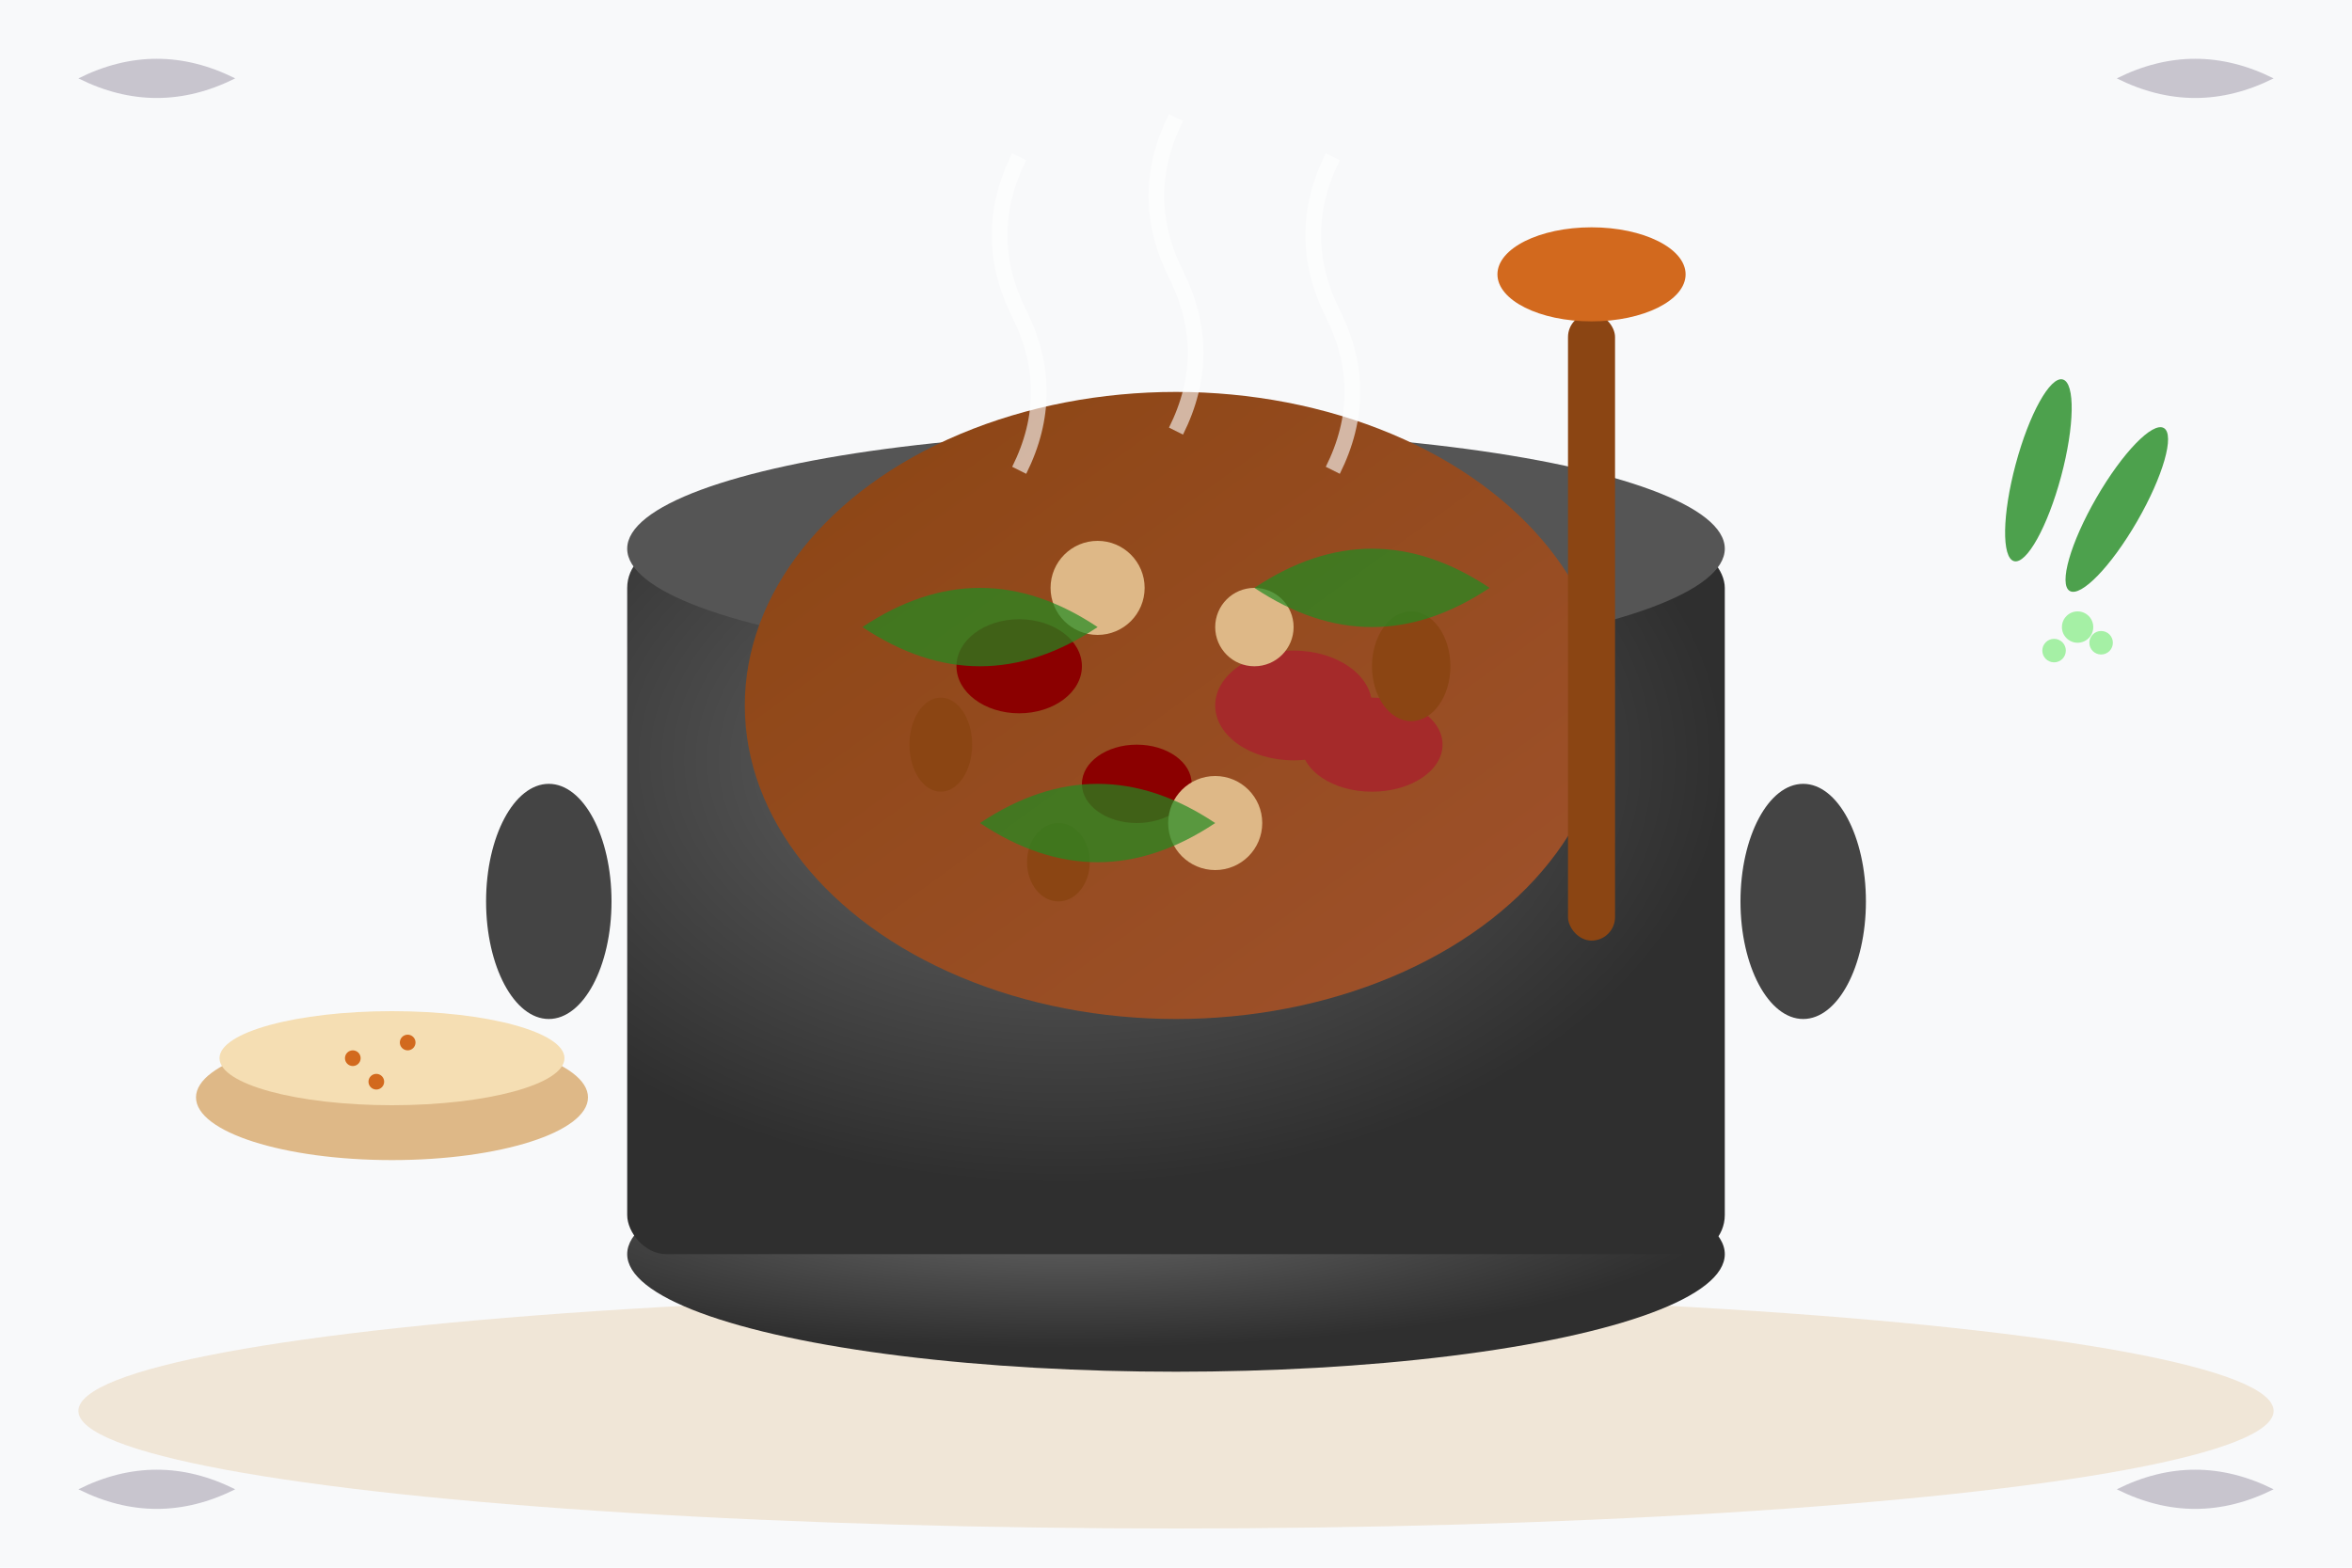 <svg xmlns="http://www.w3.org/2000/svg" viewBox="0 0 300 200" width="300" height="200">
  <defs>
    <linearGradient id="bigosBg" x1="0%" y1="0%" x2="100%" y2="100%">
      <stop offset="0%" style="stop-color:#8B4513;stop-opacity:1" />
      <stop offset="100%" style="stop-color:#A0522D;stop-opacity:1" />
    </linearGradient>
    <radialGradient id="potGrad" cx="40%" cy="30%" r="60%">
      <stop offset="0%" style="stop-color:#696969;stop-opacity:1" />
      <stop offset="100%" style="stop-color:#2F2F2F;stop-opacity:1" />
    </radialGradient>
    <linearGradient id="plateGrad" x1="0%" y1="0%" x2="100%" y2="100%">
      <stop offset="0%" style="stop-color:#ffffff;stop-opacity:1" />
      <stop offset="100%" style="stop-color:#f0f0f0;stop-opacity:1" />
    </linearGradient>
  </defs>
  
  <!-- Background -->
  <rect width="300" height="200" fill="#f8f9fa"/>
  
  <!-- Table Surface -->
  <ellipse cx="150" cy="180" rx="140" ry="15" fill="#DEB887" opacity="0.3"/>
  
  <!-- Large Cooking Pot -->
  <ellipse cx="150" cy="160" rx="70" ry="15" fill="url(#potGrad)"/>
  <rect x="80" y="70" width="140" height="90" fill="url(#potGrad)" rx="5"/>
  <ellipse cx="150" cy="70" rx="70" ry="15" fill="#555555"/>
  
  <!-- Pot Handles -->
  <ellipse cx="70" cy="115" rx="8" ry="15" fill="#444444"/>
  <ellipse cx="230" cy="115" rx="8" ry="15" fill="#444444"/>
  
  <!-- Bigos Contents -->
  <!-- Sauerkraut Base -->
  <ellipse cx="150" cy="90" rx="55" ry="40" fill="url(#bigosBg)"/>
  
  <!-- Meat Pieces -->
  <ellipse cx="130" cy="85" rx="8" ry="6" fill="#8B0000"/>
  <ellipse cx="165" cy="90" rx="10" ry="7" fill="#A52A2A"/>
  <ellipse cx="145" cy="100" rx="7" ry="5" fill="#8B0000"/>
  <ellipse cx="175" cy="95" rx="9" ry="6" fill="#A52A2A"/>
  
  <!-- Sausage Slices -->
  <circle cx="140" cy="75" r="6" fill="#DEB887"/>
  <circle cx="160" cy="80" r="5" fill="#DEB887"/>
  <circle cx="155" cy="105" r="6" fill="#DEB887"/>
  
  <!-- Mushrooms -->
  <ellipse cx="120" cy="95" rx="4" ry="6" fill="#8B4513"/>
  <ellipse cx="180" cy="85" rx="5" ry="7" fill="#8B4513"/>
  <ellipse cx="135" cy="110" rx="4" ry="5" fill="#8B4513"/>
  
  <!-- Cabbage Leaves -->
  <path d="M110 80 Q125 70 140 80 Q125 90 110 80" fill="#228B22" opacity="0.7"/>
  <path d="M160 75 Q175 65 190 75 Q175 85 160 75" fill="#228B22" opacity="0.7"/>
  <path d="M125 105 Q140 95 155 105 Q140 115 125 105" fill="#228B22" opacity="0.7"/>
  
  <!-- Steam Rising -->
  <g opacity="0.6">
    <path d="M130 60 Q135 50 130 40 Q125 30 130 20" fill="none" stroke="#ffffff" stroke-width="2"/>
    <path d="M150 55 Q155 45 150 35 Q145 25 150 15" fill="none" stroke="#ffffff" stroke-width="2"/>
    <path d="M170 60 Q175 50 170 40 Q165 30 170 20" fill="none" stroke="#ffffff" stroke-width="2"/>
  </g>
  
  <!-- Wooden Spoon -->
  <rect x="200" y="40" width="6" height="80" fill="#8B4513" rx="3"/>
  <ellipse cx="203" cy="35" rx="12" ry="6" fill="#D2691E"/>
  
  <!-- Bread Slices -->
  <ellipse cx="50" cy="140" rx="25" ry="8" fill="#DEB887"/>
  <ellipse cx="50" cy="135" rx="22" ry="6" fill="#F5DEB3"/>
  <!-- Bread texture -->
  <circle cx="45" cy="135" r="1" fill="#D2691E"/>
  <circle cx="52" cy="133" r="1" fill="#D2691E"/>
  <circle cx="48" cy="138" r="1" fill="#D2691E"/>
  
  <!-- Polish Herbs -->
  <g opacity="0.8">
    <!-- Bay Leaves -->
    <ellipse cx="260" cy="60" rx="3" ry="12" fill="#228B22" transform="rotate(15 260 60)"/>
    <ellipse cx="270" cy="65" rx="3" ry="12" fill="#228B22" transform="rotate(30 270 65)"/>
    
    <!-- Marjoram -->
    <circle cx="265" cy="80" r="2" fill="#90EE90"/>
    <circle cx="268" cy="82" r="1.5" fill="#90EE90"/>
    <circle cx="262" cy="83" r="1.5" fill="#90EE90"/>
  </g>
  
  <!-- Traditional Polish Pattern Border -->
  <g opacity="0.3">
    <path d="M10 10 Q20 5 30 10 Q20 15 10 10" fill="#564a69"/>
    <path d="M270 10 Q280 5 290 10 Q280 15 270 10" fill="#564a69"/>
    <path d="M10 190 Q20 185 30 190 Q20 195 10 190" fill="#564a69"/>
    <path d="M270 190 Q280 185 290 190 Q280 195 270 190" fill="#564a69"/>
  </g>
</svg>
